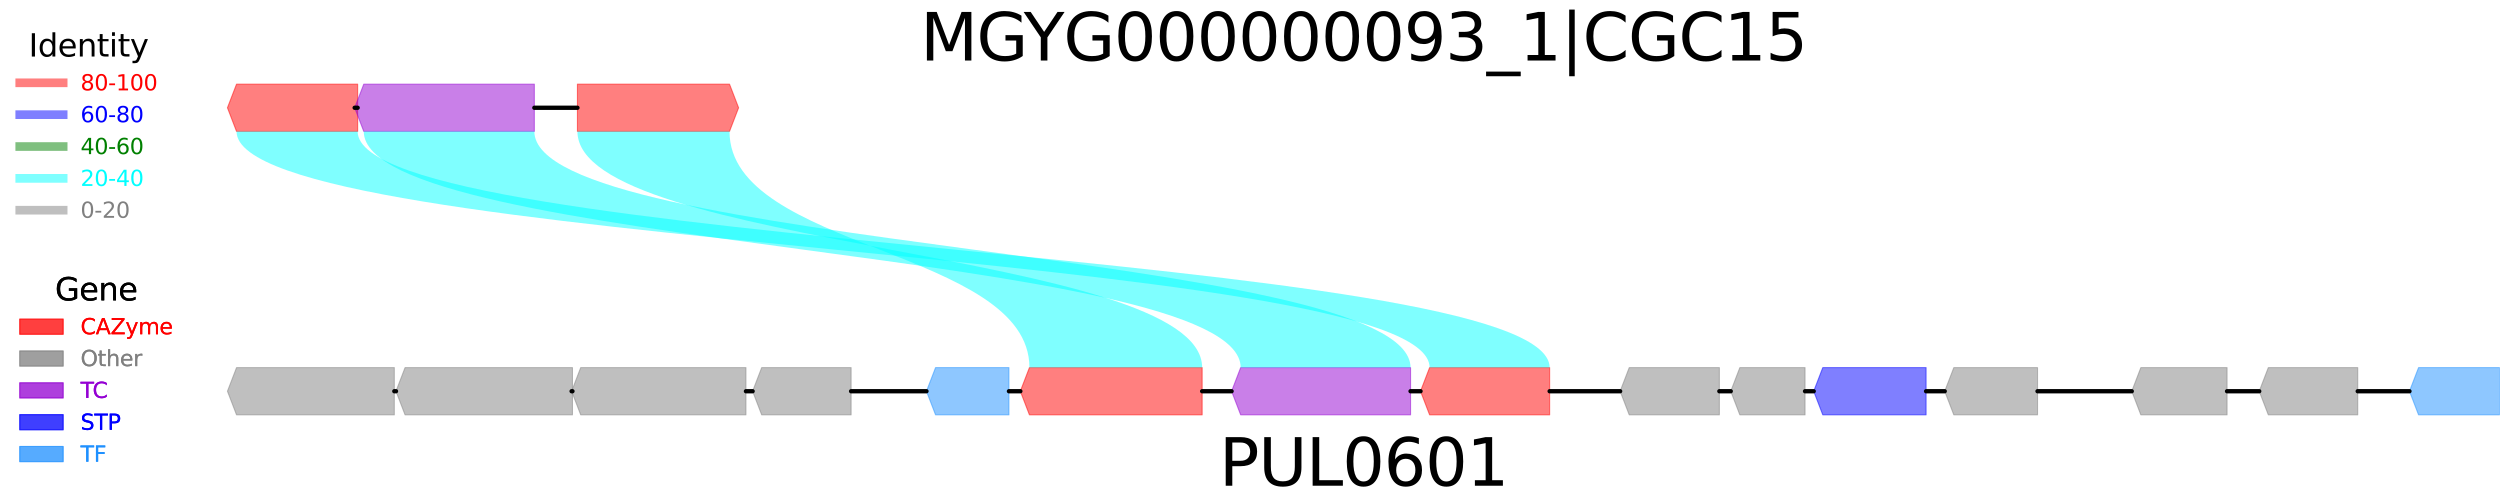 <?xml version="1.0" encoding="utf-8" standalone="no"?>
<!DOCTYPE svg PUBLIC "-//W3C//DTD SVG 1.1//EN"
  "http://www.w3.org/Graphics/SVG/1.1/DTD/svg11.dtd">
<svg height="230.4pt" version="1.1" viewBox="0 0 1152 230.4" width="1152pt" xmlns="http://www.w3.org/2000/svg" xmlns:xlink="http://www.w3.org/1999/xlink">
 <defs>
  <style type="text/css">*{stroke-linecap:butt;stroke-linejoin:round;}</style>
 </defs>
 <g id="figure_1">
  <g id="patch_1">
   <path d="M 0 230.4 
L 1152 230.4 
L 1152 0 
L 0 0 
z
" style="fill:#ffffff;"/>
  </g>
  <g id="axes_1">
   <g id="patch_2">
    <path clip-path="url(#p2fc320338c)" d="M 104.809 49.659 
L 108.997 60.544 
L 164.801 60.544 
L 164.801 38.774 
L 108.997 38.774 
z
" style="fill:#ff0000;opacity:0.5;stroke:#ff0000;stroke-linejoin:miter;stroke-width:0.5;"/>
   </g>
   <g id="patch_3">
    <path clip-path="url(#p2fc320338c)" d="M 163.433 49.659 
L 167.622 60.544 
L 246.23 60.544 
L 246.23 38.774 
L 167.622 38.774 
z
" style="fill:#9400d3;opacity:0.5;stroke:#9400d3;stroke-linejoin:miter;stroke-width:0.5;"/>
   </g>
   <g id="patch_4">
    <path clip-path="url(#p2fc320338c)" d="M 266.081 60.544 
L 336.157 60.544 
L 340.346 49.659 
L 336.157 38.774 
L 266.081 38.774 
z
" style="fill:#ff0000;opacity:0.5;stroke:#ff0000;stroke-linejoin:miter;stroke-width:0.5;"/>
   </g>
   <g id="patch_5">
    <path clip-path="url(#p2fc320338c)" d="M 104.809 180.28 
L 108.997 191.165 
L 181.699 191.165 
L 181.699 169.395 
L 108.997 169.395 
z
" style="fill:#808080;opacity:0.5;stroke:#808080;stroke-linejoin:miter;stroke-width:0.5;"/>
   </g>
   <g id="patch_6">
    <path clip-path="url(#p2fc320338c)" d="M 182.465 180.28 
L 186.653 191.165 
L 263.784 191.165 
L 263.784 169.395 
L 186.653 169.395 
z
" style="fill:#808080;opacity:0.5;stroke:#808080;stroke-linejoin:miter;stroke-width:0.5;"/>
   </g>
   <g id="patch_7">
    <path clip-path="url(#p2fc320338c)" d="M 263.401 180.28 
L 267.59 191.165 
L 343.736 191.165 
L 343.736 169.395 
L 267.59 169.395 
z
" style="fill:#808080;opacity:0.5;stroke:#808080;stroke-linejoin:miter;stroke-width:0.5;"/>
   </g>
   <g id="patch_8">
    <path clip-path="url(#p2fc320338c)" d="M 346.799 180.28 
L 350.987 191.165 
L 392.189 191.165 
L 392.189 169.395 
L 350.987 169.395 
z
" style="fill:#808080;opacity:0.5;stroke:#808080;stroke-linejoin:miter;stroke-width:0.5;"/>
   </g>
   <g id="patch_9">
    <path clip-path="url(#p2fc320338c)" d="M 426.915 180.28 
L 431.104 191.165 
L 464.923 191.165 
L 464.923 169.395 
L 431.104 169.395 
z
" style="fill:#1e90ff;opacity:0.5;stroke:#1e90ff;stroke-linejoin:miter;stroke-width:0.5;"/>
   </g>
   <g id="patch_10">
    <path clip-path="url(#p2fc320338c)" d="M 470.173 180.28 
L 474.361 191.165 
L 553.953 191.165 
L 553.953 169.395 
L 474.361 169.395 
z
" style="fill:#ff0000;opacity:0.5;stroke:#ff0000;stroke-linejoin:miter;stroke-width:0.5;"/>
   </g>
   <g id="patch_11">
    <path clip-path="url(#p2fc320338c)" d="M 567.515 180.28 
L 571.704 191.165 
L 649.983 191.165 
L 649.983 169.395 
L 571.704 169.395 
z
" style="fill:#9400d3;opacity:0.5;stroke:#9400d3;stroke-linejoin:miter;stroke-width:0.5;"/>
   </g>
   <g id="patch_12">
    <path clip-path="url(#p2fc320338c)" d="M 654.577 180.28 
L 658.765 191.165 
L 714.076 191.165 
L 714.076 169.395 
L 658.765 169.395 
z
" style="fill:#ff0000;opacity:0.5;stroke:#ff0000;stroke-linejoin:miter;stroke-width:0.5;"/>
   </g>
   <g id="patch_13">
    <path clip-path="url(#p2fc320338c)" d="M 746.56 180.28 
L 750.749 191.165 
L 792.279 191.165 
L 792.279 169.395 
L 750.749 169.395 
z
" style="fill:#808080;opacity:0.5;stroke:#808080;stroke-linejoin:miter;stroke-width:0.5;"/>
   </g>
   <g id="patch_14">
    <path clip-path="url(#p2fc320338c)" d="M 797.529 180.28 
L 801.717 191.165 
L 831.763 191.165 
L 831.763 169.395 
L 801.717 169.395 
z
" style="fill:#808080;opacity:0.5;stroke:#808080;stroke-linejoin:miter;stroke-width:0.5;"/>
   </g>
   <g id="patch_15">
    <path clip-path="url(#p2fc320338c)" d="M 835.755 180.28 
L 839.943 191.165 
L 887.543 191.165 
L 887.543 169.395 
L 839.943 169.395 
z
" style="fill:#0000ff;opacity:0.5;stroke:#0000ff;stroke-linejoin:miter;stroke-width:0.5;"/>
   </g>
   <g id="patch_16">
    <path clip-path="url(#p2fc320338c)" d="M 896.129 180.28 
L 900.318 191.165 
L 938.894 191.165 
L 938.894 169.395 
L 900.318 169.395 
z
" style="fill:#808080;opacity:0.5;stroke:#808080;stroke-linejoin:miter;stroke-width:0.5;"/>
   </g>
   <g id="patch_17">
    <path clip-path="url(#p2fc320338c)" d="M 982.316 180.28 
L 986.504 191.165 
L 1026.229 191.165 
L 1026.229 169.395 
L 986.504 169.395 
z
" style="fill:#808080;opacity:0.5;stroke:#808080;stroke-linejoin:miter;stroke-width:0.5;"/>
   </g>
   <g id="patch_18">
    <path clip-path="url(#p2fc320338c)" d="M 1041.05 180.28 
L 1045.238 191.165 
L 1086.44 191.165 
L 1086.44 169.395 
L 1045.238 169.395 
z
" style="fill:#808080;opacity:0.5;stroke:#808080;stroke-linejoin:miter;stroke-width:0.5;"/>
   </g>
   <g id="patch_19">
    <path clip-path="url(#p2fc320338c)" d="M 1110.283 180.28 
L 1114.472 191.165 
L 1151.9 191.165 
L 1151.9 169.395 
L 1114.472 169.395 
z
" style="fill:#1e90ff;opacity:0.5;stroke:#1e90ff;stroke-linejoin:miter;stroke-width:0.5;"/>
   </g>
   <g id="patch_20">
    <path clip-path="url(#p2fc320338c)" d="M 164.801 60.544 
C 164.801 114.97 714.076 114.97 714.076 169.395 
L 658.765 169.395 
C 658.765 114.97 108.997 114.97 108.997 60.544 
z
" style="fill:#00ffff;opacity:0.5;"/>
   </g>
   <g id="patch_21">
    <path clip-path="url(#p2fc320338c)" d="M 246.23 60.544 
C 246.23 114.97 649.983 114.97 649.983 169.395 
L 571.704 169.395 
C 571.704 114.97 167.622 114.97 167.622 60.544 
z
" style="fill:#00ffff;opacity:0.5;"/>
   </g>
   <g id="patch_22">
    <path clip-path="url(#p2fc320338c)" d="M 266.081 60.544 
C 266.081 114.97 553.953 114.97 553.953 169.395 
L 474.361 169.395 
C 474.361 114.97 336.157 114.97 336.157 60.544 
z
" style="fill:#00ffff;opacity:0.5;"/>
   </g>
   <g id="patch_23">
    <path clip-path="url(#p2fc320338c)" d="M 164.801 49.659 
L 163.433 49.659 
z
" style="stroke:#000000;stroke-linejoin:miter;stroke-width:2;"/>
   </g>
   <g id="patch_24">
    <path clip-path="url(#p2fc320338c)" d="M 246.23 49.659 
L 266.081 49.659 
z
" style="stroke:#000000;stroke-linejoin:miter;stroke-width:2;"/>
   </g>
   <g id="patch_25">
    <path clip-path="url(#p2fc320338c)" d="M 181.699 180.28 
L 182.465 180.28 
z
" style="stroke:#000000;stroke-linejoin:miter;stroke-width:2;"/>
   </g>
   <g id="patch_26">
    <path clip-path="url(#p2fc320338c)" d="M 263.784 180.28 
L 263.401 180.28 
z
" style="stroke:#000000;stroke-linejoin:miter;stroke-width:2;"/>
   </g>
   <g id="patch_27">
    <path clip-path="url(#p2fc320338c)" d="M 343.736 180.28 
L 346.799 180.28 
z
" style="stroke:#000000;stroke-linejoin:miter;stroke-width:2;"/>
   </g>
   <g id="patch_28">
    <path clip-path="url(#p2fc320338c)" d="M 392.189 180.28 
L 426.915 180.28 
z
" style="stroke:#000000;stroke-linejoin:miter;stroke-width:2;"/>
   </g>
   <g id="patch_29">
    <path clip-path="url(#p2fc320338c)" d="M 464.923 180.28 
L 470.173 180.28 
z
" style="stroke:#000000;stroke-linejoin:miter;stroke-width:2;"/>
   </g>
   <g id="patch_30">
    <path clip-path="url(#p2fc320338c)" d="M 553.953 180.28 
L 567.515 180.28 
z
" style="stroke:#000000;stroke-linejoin:miter;stroke-width:2;"/>
   </g>
   <g id="patch_31">
    <path clip-path="url(#p2fc320338c)" d="M 649.983 180.28 
L 654.577 180.28 
z
" style="stroke:#000000;stroke-linejoin:miter;stroke-width:2;"/>
   </g>
   <g id="patch_32">
    <path clip-path="url(#p2fc320338c)" d="M 714.076 180.28 
L 746.56 180.28 
z
" style="stroke:#000000;stroke-linejoin:miter;stroke-width:2;"/>
   </g>
   <g id="patch_33">
    <path clip-path="url(#p2fc320338c)" d="M 792.279 180.28 
L 797.529 180.28 
z
" style="stroke:#000000;stroke-linejoin:miter;stroke-width:2;"/>
   </g>
   <g id="patch_34">
    <path clip-path="url(#p2fc320338c)" d="M 831.763 180.28 
L 835.755 180.28 
z
" style="stroke:#000000;stroke-linejoin:miter;stroke-width:2;"/>
   </g>
   <g id="patch_35">
    <path clip-path="url(#p2fc320338c)" d="M 887.543 180.28 
L 896.129 180.28 
z
" style="stroke:#000000;stroke-linejoin:miter;stroke-width:2;"/>
   </g>
   <g id="patch_36">
    <path clip-path="url(#p2fc320338c)" d="M 938.894 180.28 
L 982.316 180.28 
z
" style="stroke:#000000;stroke-linejoin:miter;stroke-width:2;"/>
   </g>
   <g id="patch_37">
    <path clip-path="url(#p2fc320338c)" d="M 1026.229 180.28 
L 1041.05 180.28 
z
" style="stroke:#000000;stroke-linejoin:miter;stroke-width:2;"/>
   </g>
   <g id="patch_38">
    <path clip-path="url(#p2fc320338c)" d="M 1086.44 180.28 
L 1110.283 180.28 
z
" style="stroke:#000000;stroke-linejoin:miter;stroke-width:2;"/>
   </g>
   <g id="text_1">
    <!-- MGYG000000093_1|CGC15 -->
    <g transform="translate(424.106 27.889)scale(0.3 -0.3)">
     <defs>
      <path d="M 628 4666 
L 1569 4666 
L 2759 1491 
L 3956 4666 
L 4897 4666 
L 4897 0 
L 4281 0 
L 4281 4097 
L 3078 897 
L 2444 897 
L 1241 4097 
L 1241 0 
L 628 0 
L 628 4666 
z
" id="DejaVuSans-4d" transform="scale(0.016)"/>
      <path d="M 3809 666 
L 3809 1919 
L 2778 1919 
L 2778 2438 
L 4434 2438 
L 4434 434 
Q 4069 175 3628 42 
Q 3188 -91 2688 -91 
Q 1594 -91 976 548 
Q 359 1188 359 2328 
Q 359 3472 976 4111 
Q 1594 4750 2688 4750 
Q 3144 4750 3555 4637 
Q 3966 4525 4313 4306 
L 4313 3634 
Q 3963 3931 3569 4081 
Q 3175 4231 2741 4231 
Q 1884 4231 1454 3753 
Q 1025 3275 1025 2328 
Q 1025 1384 1454 906 
Q 1884 428 2741 428 
Q 3075 428 3337 486 
Q 3600 544 3809 666 
z
" id="DejaVuSans-47" transform="scale(0.016)"/>
      <path d="M -13 4666 
L 666 4666 
L 1959 2747 
L 3244 4666 
L 3922 4666 
L 2272 2222 
L 2272 0 
L 1638 0 
L 1638 2222 
L -13 4666 
z
" id="DejaVuSans-59" transform="scale(0.016)"/>
      <path d="M 2034 4250 
Q 1547 4250 1301 3770 
Q 1056 3291 1056 2328 
Q 1056 1369 1301 889 
Q 1547 409 2034 409 
Q 2525 409 2770 889 
Q 3016 1369 3016 2328 
Q 3016 3291 2770 3770 
Q 2525 4250 2034 4250 
z
M 2034 4750 
Q 2819 4750 3233 4129 
Q 3647 3509 3647 2328 
Q 3647 1150 3233 529 
Q 2819 -91 2034 -91 
Q 1250 -91 836 529 
Q 422 1150 422 2328 
Q 422 3509 836 4129 
Q 1250 4750 2034 4750 
z
" id="DejaVuSans-30" transform="scale(0.016)"/>
      <path d="M 703 97 
L 703 672 
Q 941 559 1184 500 
Q 1428 441 1663 441 
Q 2288 441 2617 861 
Q 2947 1281 2994 2138 
Q 2813 1869 2534 1725 
Q 2256 1581 1919 1581 
Q 1219 1581 811 2004 
Q 403 2428 403 3163 
Q 403 3881 828 4315 
Q 1253 4750 1959 4750 
Q 2769 4750 3195 4129 
Q 3622 3509 3622 2328 
Q 3622 1225 3098 567 
Q 2575 -91 1691 -91 
Q 1453 -91 1209 -44 
Q 966 3 703 97 
z
M 1959 2075 
Q 2384 2075 2632 2365 
Q 2881 2656 2881 3163 
Q 2881 3666 2632 3958 
Q 2384 4250 1959 4250 
Q 1534 4250 1286 3958 
Q 1038 3666 1038 3163 
Q 1038 2656 1286 2365 
Q 1534 2075 1959 2075 
z
" id="DejaVuSans-39" transform="scale(0.016)"/>
      <path d="M 2597 2516 
Q 3050 2419 3304 2112 
Q 3559 1806 3559 1356 
Q 3559 666 3084 287 
Q 2609 -91 1734 -91 
Q 1441 -91 1130 -33 
Q 819 25 488 141 
L 488 750 
Q 750 597 1062 519 
Q 1375 441 1716 441 
Q 2309 441 2620 675 
Q 2931 909 2931 1356 
Q 2931 1769 2642 2001 
Q 2353 2234 1838 2234 
L 1294 2234 
L 1294 2753 
L 1863 2753 
Q 2328 2753 2575 2939 
Q 2822 3125 2822 3475 
Q 2822 3834 2567 4026 
Q 2313 4219 1838 4219 
Q 1578 4219 1281 4162 
Q 984 4106 628 3988 
L 628 4550 
Q 988 4650 1302 4700 
Q 1616 4750 1894 4750 
Q 2613 4750 3031 4423 
Q 3450 4097 3450 3541 
Q 3450 3153 3228 2886 
Q 3006 2619 2597 2516 
z
" id="DejaVuSans-33" transform="scale(0.016)"/>
      <path d="M 3263 -1063 
L 3263 -1509 
L -63 -1509 
L -63 -1063 
L 3263 -1063 
z
" id="DejaVuSans-5f" transform="scale(0.016)"/>
      <path d="M 794 531 
L 1825 531 
L 1825 4091 
L 703 3866 
L 703 4441 
L 1819 4666 
L 2450 4666 
L 2450 531 
L 3481 531 
L 3481 0 
L 794 0 
L 794 531 
z
" id="DejaVuSans-31" transform="scale(0.016)"/>
      <path d="M 1344 4891 
L 1344 -1509 
L 813 -1509 
L 813 4891 
L 1344 4891 
z
" id="DejaVuSans-7c" transform="scale(0.016)"/>
      <path d="M 4122 4306 
L 4122 3641 
Q 3803 3938 3442 4084 
Q 3081 4231 2675 4231 
Q 1875 4231 1450 3742 
Q 1025 3253 1025 2328 
Q 1025 1406 1450 917 
Q 1875 428 2675 428 
Q 3081 428 3442 575 
Q 3803 722 4122 1019 
L 4122 359 
Q 3791 134 3420 21 
Q 3050 -91 2638 -91 
Q 1578 -91 968 557 
Q 359 1206 359 2328 
Q 359 3453 968 4101 
Q 1578 4750 2638 4750 
Q 3056 4750 3426 4639 
Q 3797 4528 4122 4306 
z
" id="DejaVuSans-43" transform="scale(0.016)"/>
      <path d="M 691 4666 
L 3169 4666 
L 3169 4134 
L 1269 4134 
L 1269 2991 
Q 1406 3038 1543 3061 
Q 1681 3084 1819 3084 
Q 2600 3084 3056 2656 
Q 3513 2228 3513 1497 
Q 3513 744 3044 326 
Q 2575 -91 1722 -91 
Q 1428 -91 1123 -41 
Q 819 9 494 109 
L 494 744 
Q 775 591 1075 516 
Q 1375 441 1709 441 
Q 2250 441 2565 725 
Q 2881 1009 2881 1497 
Q 2881 1984 2565 2268 
Q 2250 2553 1709 2553 
Q 1456 2553 1204 2497 
Q 953 2441 691 2322 
L 691 4666 
z
" id="DejaVuSans-35" transform="scale(0.016)"/>
     </defs>
     <use xlink:href="#DejaVuSans-4d"/>
     <use x="86.279" xlink:href="#DejaVuSans-47"/>
     <use x="158.77" xlink:href="#DejaVuSans-59"/>
     <use x="219.854" xlink:href="#DejaVuSans-47"/>
     <use x="297.344" xlink:href="#DejaVuSans-30"/>
     <use x="360.967" xlink:href="#DejaVuSans-30"/>
     <use x="424.59" xlink:href="#DejaVuSans-30"/>
     <use x="488.213" xlink:href="#DejaVuSans-30"/>
     <use x="551.836" xlink:href="#DejaVuSans-30"/>
     <use x="615.459" xlink:href="#DejaVuSans-30"/>
     <use x="679.082" xlink:href="#DejaVuSans-30"/>
     <use x="742.705" xlink:href="#DejaVuSans-39"/>
     <use x="806.328" xlink:href="#DejaVuSans-33"/>
     <use x="869.951" xlink:href="#DejaVuSans-5f"/>
     <use x="919.951" xlink:href="#DejaVuSans-31"/>
     <use x="983.574" xlink:href="#DejaVuSans-7c"/>
     <use x="1017.266" xlink:href="#DejaVuSans-43"/>
     <use x="1087.09" xlink:href="#DejaVuSans-47"/>
     <use x="1164.58" xlink:href="#DejaVuSans-43"/>
     <use x="1234.404" xlink:href="#DejaVuSans-31"/>
     <use x="1298.027" xlink:href="#DejaVuSans-35"/>
    </g>
   </g>
   <g id="text_2">
    <!-- PUL0601 -->
    <g transform="translate(561.799 223.82)scale(0.3 -0.3)">
     <defs>
      <path d="M 1259 4147 
L 1259 2394 
L 2053 2394 
Q 2494 2394 2734 2622 
Q 2975 2850 2975 3272 
Q 2975 3691 2734 3919 
Q 2494 4147 2053 4147 
L 1259 4147 
z
M 628 4666 
L 2053 4666 
Q 2838 4666 3239 4311 
Q 3641 3956 3641 3272 
Q 3641 2581 3239 2228 
Q 2838 1875 2053 1875 
L 1259 1875 
L 1259 0 
L 628 0 
L 628 4666 
z
" id="DejaVuSans-50" transform="scale(0.016)"/>
      <path d="M 556 4666 
L 1191 4666 
L 1191 1831 
Q 1191 1081 1462 751 
Q 1734 422 2344 422 
Q 2950 422 3222 751 
Q 3494 1081 3494 1831 
L 3494 4666 
L 4128 4666 
L 4128 1753 
Q 4128 841 3676 375 
Q 3225 -91 2344 -91 
Q 1459 -91 1007 375 
Q 556 841 556 1753 
L 556 4666 
z
" id="DejaVuSans-55" transform="scale(0.016)"/>
      <path d="M 628 4666 
L 1259 4666 
L 1259 531 
L 3531 531 
L 3531 0 
L 628 0 
L 628 4666 
z
" id="DejaVuSans-4c" transform="scale(0.016)"/>
      <path d="M 2113 2584 
Q 1688 2584 1439 2293 
Q 1191 2003 1191 1497 
Q 1191 994 1439 701 
Q 1688 409 2113 409 
Q 2538 409 2786 701 
Q 3034 994 3034 1497 
Q 3034 2003 2786 2293 
Q 2538 2584 2113 2584 
z
M 3366 4563 
L 3366 3988 
Q 3128 4100 2886 4159 
Q 2644 4219 2406 4219 
Q 1781 4219 1451 3797 
Q 1122 3375 1075 2522 
Q 1259 2794 1537 2939 
Q 1816 3084 2150 3084 
Q 2853 3084 3261 2657 
Q 3669 2231 3669 1497 
Q 3669 778 3244 343 
Q 2819 -91 2113 -91 
Q 1303 -91 875 529 
Q 447 1150 447 2328 
Q 447 3434 972 4092 
Q 1497 4750 2381 4750 
Q 2619 4750 2861 4703 
Q 3103 4656 3366 4563 
z
" id="DejaVuSans-36" transform="scale(0.016)"/>
     </defs>
     <use xlink:href="#DejaVuSans-50"/>
     <use x="60.303" xlink:href="#DejaVuSans-55"/>
     <use x="133.496" xlink:href="#DejaVuSans-4c"/>
     <use x="189.209" xlink:href="#DejaVuSans-30"/>
     <use x="252.832" xlink:href="#DejaVuSans-36"/>
     <use x="316.455" xlink:href="#DejaVuSans-30"/>
     <use x="380.078" xlink:href="#DejaVuSans-31"/>
    </g>
   </g>
   <g id="legend_1">
    <g id="text_3">
     <!-- Identity -->
     <g transform="translate(13.215 26.061)scale(0.144 -0.144)">
      <defs>
       <path d="M 628 4666 
L 1259 4666 
L 1259 0 
L 628 0 
L 628 4666 
z
" id="DejaVuSans-49" transform="scale(0.016)"/>
       <path d="M 2906 2969 
L 2906 4863 
L 3481 4863 
L 3481 0 
L 2906 0 
L 2906 525 
Q 2725 213 2448 61 
Q 2172 -91 1784 -91 
Q 1150 -91 751 415 
Q 353 922 353 1747 
Q 353 2572 751 3078 
Q 1150 3584 1784 3584 
Q 2172 3584 2448 3432 
Q 2725 3281 2906 2969 
z
M 947 1747 
Q 947 1113 1208 752 
Q 1469 391 1925 391 
Q 2381 391 2643 752 
Q 2906 1113 2906 1747 
Q 2906 2381 2643 2742 
Q 2381 3103 1925 3103 
Q 1469 3103 1208 2742 
Q 947 2381 947 1747 
z
" id="DejaVuSans-64" transform="scale(0.016)"/>
       <path d="M 3597 1894 
L 3597 1613 
L 953 1613 
Q 991 1019 1311 708 
Q 1631 397 2203 397 
Q 2534 397 2845 478 
Q 3156 559 3463 722 
L 3463 178 
Q 3153 47 2828 -22 
Q 2503 -91 2169 -91 
Q 1331 -91 842 396 
Q 353 884 353 1716 
Q 353 2575 817 3079 
Q 1281 3584 2069 3584 
Q 2775 3584 3186 3129 
Q 3597 2675 3597 1894 
z
M 3022 2063 
Q 3016 2534 2758 2815 
Q 2500 3097 2075 3097 
Q 1594 3097 1305 2825 
Q 1016 2553 972 2059 
L 3022 2063 
z
" id="DejaVuSans-65" transform="scale(0.016)"/>
       <path d="M 3513 2113 
L 3513 0 
L 2938 0 
L 2938 2094 
Q 2938 2591 2744 2837 
Q 2550 3084 2163 3084 
Q 1697 3084 1428 2787 
Q 1159 2491 1159 1978 
L 1159 0 
L 581 0 
L 581 3500 
L 1159 3500 
L 1159 2956 
Q 1366 3272 1645 3428 
Q 1925 3584 2291 3584 
Q 2894 3584 3203 3211 
Q 3513 2838 3513 2113 
z
" id="DejaVuSans-6e" transform="scale(0.016)"/>
       <path d="M 1172 4494 
L 1172 3500 
L 2356 3500 
L 2356 3053 
L 1172 3053 
L 1172 1153 
Q 1172 725 1289 603 
Q 1406 481 1766 481 
L 2356 481 
L 2356 0 
L 1766 0 
Q 1100 0 847 248 
Q 594 497 594 1153 
L 594 3053 
L 172 3053 
L 172 3500 
L 594 3500 
L 594 4494 
L 1172 4494 
z
" id="DejaVuSans-74" transform="scale(0.016)"/>
       <path d="M 603 3500 
L 1178 3500 
L 1178 0 
L 603 0 
L 603 3500 
z
M 603 4863 
L 1178 4863 
L 1178 4134 
L 603 4134 
L 603 4863 
z
" id="DejaVuSans-69" transform="scale(0.016)"/>
       <path d="M 2059 -325 
Q 1816 -950 1584 -1140 
Q 1353 -1331 966 -1331 
L 506 -1331 
L 506 -850 
L 844 -850 
Q 1081 -850 1212 -737 
Q 1344 -625 1503 -206 
L 1606 56 
L 191 3500 
L 800 3500 
L 1894 763 
L 2988 3500 
L 3597 3500 
L 2059 -325 
z
" id="DejaVuSans-79" transform="scale(0.016)"/>
      </defs>
      <use xlink:href="#DejaVuSans-49"/>
      <use x="29.492" xlink:href="#DejaVuSans-64"/>
      <use x="92.969" xlink:href="#DejaVuSans-65"/>
      <use x="154.492" xlink:href="#DejaVuSans-6e"/>
      <use x="217.871" xlink:href="#DejaVuSans-74"/>
      <use x="257.08" xlink:href="#DejaVuSans-69"/>
      <use x="284.863" xlink:href="#DejaVuSans-74"/>
      <use x="324.072" xlink:href="#DejaVuSans-79"/>
     </g>
    </g>
    <g id="line2d_1">
     <path d="M 9.1 38.154 
L 29.1 38.154 
" style="fill:none;stroke:#ff0000;stroke-linecap:square;stroke-opacity:0.5;stroke-width:4;"/>
    </g>
    <g id="line2d_2"/>
    <g id="text_4">
     <!-- 80-100 -->
     <g style="fill:#ff0000;" transform="translate(37.1 41.654)scale(0.1 -0.1)">
      <defs>
       <path d="M 2034 2216 
Q 1584 2216 1326 1975 
Q 1069 1734 1069 1313 
Q 1069 891 1326 650 
Q 1584 409 2034 409 
Q 2484 409 2743 651 
Q 3003 894 3003 1313 
Q 3003 1734 2745 1975 
Q 2488 2216 2034 2216 
z
M 1403 2484 
Q 997 2584 770 2862 
Q 544 3141 544 3541 
Q 544 4100 942 4425 
Q 1341 4750 2034 4750 
Q 2731 4750 3128 4425 
Q 3525 4100 3525 3541 
Q 3525 3141 3298 2862 
Q 3072 2584 2669 2484 
Q 3125 2378 3379 2068 
Q 3634 1759 3634 1313 
Q 3634 634 3220 271 
Q 2806 -91 2034 -91 
Q 1263 -91 848 271 
Q 434 634 434 1313 
Q 434 1759 690 2068 
Q 947 2378 1403 2484 
z
M 1172 3481 
Q 1172 3119 1398 2916 
Q 1625 2713 2034 2713 
Q 2441 2713 2670 2916 
Q 2900 3119 2900 3481 
Q 2900 3844 2670 4047 
Q 2441 4250 2034 4250 
Q 1625 4250 1398 4047 
Q 1172 3844 1172 3481 
z
" id="DejaVuSans-38" transform="scale(0.016)"/>
       <path d="M 313 2009 
L 1997 2009 
L 1997 1497 
L 313 1497 
L 313 2009 
z
" id="DejaVuSans-2d" transform="scale(0.016)"/>
      </defs>
      <use xlink:href="#DejaVuSans-38"/>
      <use x="63.623" xlink:href="#DejaVuSans-30"/>
      <use x="127.246" xlink:href="#DejaVuSans-2d"/>
      <use x="163.33" xlink:href="#DejaVuSans-31"/>
      <use x="226.953" xlink:href="#DejaVuSans-30"/>
      <use x="290.576" xlink:href="#DejaVuSans-30"/>
     </g>
    </g>
    <g id="line2d_3">
     <path d="M 9.1 52.832 
L 29.1 52.832 
" style="fill:none;stroke:#0000ff;stroke-linecap:square;stroke-opacity:0.5;stroke-width:4;"/>
    </g>
    <g id="line2d_4"/>
    <g id="text_5">
     <!-- 60-80 -->
     <g style="fill:#0000ff;" transform="translate(37.1 56.332)scale(0.1 -0.1)">
      <use xlink:href="#DejaVuSans-36"/>
      <use x="63.623" xlink:href="#DejaVuSans-30"/>
      <use x="127.246" xlink:href="#DejaVuSans-2d"/>
      <use x="163.33" xlink:href="#DejaVuSans-38"/>
      <use x="226.953" xlink:href="#DejaVuSans-30"/>
     </g>
    </g>
    <g id="line2d_5">
     <path d="M 9.1 67.51 
L 29.1 67.51 
" style="fill:none;stroke:#008000;stroke-linecap:square;stroke-opacity:0.5;stroke-width:4;"/>
    </g>
    <g id="line2d_6"/>
    <g id="text_6">
     <!-- 40-60 -->
     <g style="fill:#008000;" transform="translate(37.1 71.01)scale(0.1 -0.1)">
      <defs>
       <path d="M 2419 4116 
L 825 1625 
L 2419 1625 
L 2419 4116 
z
M 2253 4666 
L 3047 4666 
L 3047 1625 
L 3713 1625 
L 3713 1100 
L 3047 1100 
L 3047 0 
L 2419 0 
L 2419 1100 
L 313 1100 
L 313 1709 
L 2253 4666 
z
" id="DejaVuSans-34" transform="scale(0.016)"/>
      </defs>
      <use xlink:href="#DejaVuSans-34"/>
      <use x="63.623" xlink:href="#DejaVuSans-30"/>
      <use x="127.246" xlink:href="#DejaVuSans-2d"/>
      <use x="163.33" xlink:href="#DejaVuSans-36"/>
      <use x="226.953" xlink:href="#DejaVuSans-30"/>
     </g>
    </g>
    <g id="line2d_7">
     <path d="M 9.1 82.189 
L 29.1 82.189 
" style="fill:none;stroke:#00ffff;stroke-linecap:square;stroke-opacity:0.5;stroke-width:4;"/>
    </g>
    <g id="line2d_8"/>
    <g id="text_7">
     <!-- 20-40 -->
     <g style="fill:#00ffff;" transform="translate(37.1 85.689)scale(0.1 -0.1)">
      <defs>
       <path d="M 1228 531 
L 3431 531 
L 3431 0 
L 469 0 
L 469 531 
Q 828 903 1448 1529 
Q 2069 2156 2228 2338 
Q 2531 2678 2651 2914 
Q 2772 3150 2772 3378 
Q 2772 3750 2511 3984 
Q 2250 4219 1831 4219 
Q 1534 4219 1204 4116 
Q 875 4013 500 3803 
L 500 4441 
Q 881 4594 1212 4672 
Q 1544 4750 1819 4750 
Q 2544 4750 2975 4387 
Q 3406 4025 3406 3419 
Q 3406 3131 3298 2873 
Q 3191 2616 2906 2266 
Q 2828 2175 2409 1742 
Q 1991 1309 1228 531 
z
" id="DejaVuSans-32" transform="scale(0.016)"/>
      </defs>
      <use xlink:href="#DejaVuSans-32"/>
      <use x="63.623" xlink:href="#DejaVuSans-30"/>
      <use x="127.246" xlink:href="#DejaVuSans-2d"/>
      <use x="163.33" xlink:href="#DejaVuSans-34"/>
      <use x="226.953" xlink:href="#DejaVuSans-30"/>
     </g>
    </g>
    <g id="line2d_9">
     <path d="M 9.1 96.867 
L 29.1 96.867 
" style="fill:none;stroke:#808080;stroke-linecap:square;stroke-opacity:0.5;stroke-width:4;"/>
    </g>
    <g id="line2d_10"/>
    <g id="text_8">
     <!-- 0-20 -->
     <g style="fill:#808080;" transform="translate(37.1 100.367)scale(0.1 -0.1)">
      <use xlink:href="#DejaVuSans-30"/>
      <use x="63.623" xlink:href="#DejaVuSans-2d"/>
      <use x="99.707" xlink:href="#DejaVuSans-32"/>
      <use x="163.33" xlink:href="#DejaVuSans-30"/>
     </g>
    </g>
   </g>
   <g id="legend_2">
    <g id="text_9">
     <!-- Gene -->
     <g transform="translate(25.341 138.435)scale(0.144 -0.144)">
      <use xlink:href="#DejaVuSans-47"/>
      <use x="77.49" xlink:href="#DejaVuSans-65"/>
      <use x="139.014" xlink:href="#DejaVuSans-6e"/>
      <use x="202.393" xlink:href="#DejaVuSans-65"/>
     </g>
    </g>
    <g id="patch_39">
     <path d="M 9.1 154.028 
L 29.1 154.028 
L 29.1 147.028 
L 9.1 147.028 
z
" style="fill:#ff0000;opacity:0.5;stroke:#ff0000;stroke-linejoin:miter;stroke-width:0.5;"/>
    </g>
    <g id="text_10">
     <!-- CAZyme -->
     <g style="fill:#ff0000;" transform="translate(37.1 154.028)scale(0.1 -0.1)">
      <defs>
       <path d="M 2188 4044 
L 1331 1722 
L 3047 1722 
L 2188 4044 
z
M 1831 4666 
L 2547 4666 
L 4325 0 
L 3669 0 
L 3244 1197 
L 1141 1197 
L 716 0 
L 50 0 
L 1831 4666 
z
" id="DejaVuSans-41" transform="scale(0.016)"/>
       <path d="M 359 4666 
L 4025 4666 
L 4025 4184 
L 1075 531 
L 4097 531 
L 4097 0 
L 288 0 
L 288 481 
L 3238 4134 
L 359 4134 
L 359 4666 
z
" id="DejaVuSans-5a" transform="scale(0.016)"/>
       <path d="M 3328 2828 
Q 3544 3216 3844 3400 
Q 4144 3584 4550 3584 
Q 5097 3584 5394 3201 
Q 5691 2819 5691 2113 
L 5691 0 
L 5113 0 
L 5113 2094 
Q 5113 2597 4934 2840 
Q 4756 3084 4391 3084 
Q 3944 3084 3684 2787 
Q 3425 2491 3425 1978 
L 3425 0 
L 2847 0 
L 2847 2094 
Q 2847 2600 2669 2842 
Q 2491 3084 2119 3084 
Q 1678 3084 1418 2786 
Q 1159 2488 1159 1978 
L 1159 0 
L 581 0 
L 581 3500 
L 1159 3500 
L 1159 2956 
Q 1356 3278 1631 3431 
Q 1906 3584 2284 3584 
Q 2666 3584 2933 3390 
Q 3200 3197 3328 2828 
z
" id="DejaVuSans-6d" transform="scale(0.016)"/>
      </defs>
      <use xlink:href="#DejaVuSans-43"/>
      <use x="69.824" xlink:href="#DejaVuSans-41"/>
      <use x="138.232" xlink:href="#DejaVuSans-5a"/>
      <use x="206.738" xlink:href="#DejaVuSans-79"/>
      <use x="265.918" xlink:href="#DejaVuSans-6d"/>
      <use x="363.33" xlink:href="#DejaVuSans-65"/>
     </g>
    </g>
    <g id="patch_40">
     <path d="M 9.1 168.706 
L 29.1 168.706 
L 29.1 161.706 
L 9.1 161.706 
z
" style="fill:#808080;opacity:0.5;stroke:#808080;stroke-linejoin:miter;stroke-width:0.5;"/>
    </g>
    <g id="text_11">
     <!-- Other -->
     <g style="fill:#808080;" transform="translate(37.1 168.706)scale(0.1 -0.1)">
      <defs>
       <path d="M 2522 4238 
Q 1834 4238 1429 3725 
Q 1025 3213 1025 2328 
Q 1025 1447 1429 934 
Q 1834 422 2522 422 
Q 3209 422 3611 934 
Q 4013 1447 4013 2328 
Q 4013 3213 3611 3725 
Q 3209 4238 2522 4238 
z
M 2522 4750 
Q 3503 4750 4090 4092 
Q 4678 3434 4678 2328 
Q 4678 1225 4090 567 
Q 3503 -91 2522 -91 
Q 1538 -91 948 565 
Q 359 1222 359 2328 
Q 359 3434 948 4092 
Q 1538 4750 2522 4750 
z
" id="DejaVuSans-4f" transform="scale(0.016)"/>
       <path d="M 3513 2113 
L 3513 0 
L 2938 0 
L 2938 2094 
Q 2938 2591 2744 2837 
Q 2550 3084 2163 3084 
Q 1697 3084 1428 2787 
Q 1159 2491 1159 1978 
L 1159 0 
L 581 0 
L 581 4863 
L 1159 4863 
L 1159 2956 
Q 1366 3272 1645 3428 
Q 1925 3584 2291 3584 
Q 2894 3584 3203 3211 
Q 3513 2838 3513 2113 
z
" id="DejaVuSans-68" transform="scale(0.016)"/>
       <path d="M 2631 2963 
Q 2534 3019 2420 3045 
Q 2306 3072 2169 3072 
Q 1681 3072 1420 2755 
Q 1159 2438 1159 1844 
L 1159 0 
L 581 0 
L 581 3500 
L 1159 3500 
L 1159 2956 
Q 1341 3275 1631 3429 
Q 1922 3584 2338 3584 
Q 2397 3584 2469 3576 
Q 2541 3569 2628 3553 
L 2631 2963 
z
" id="DejaVuSans-72" transform="scale(0.016)"/>
      </defs>
      <use xlink:href="#DejaVuSans-4f"/>
      <use x="78.711" xlink:href="#DejaVuSans-74"/>
      <use x="117.92" xlink:href="#DejaVuSans-68"/>
      <use x="181.299" xlink:href="#DejaVuSans-65"/>
      <use x="242.822" xlink:href="#DejaVuSans-72"/>
     </g>
    </g>
    <g id="patch_41">
     <path d="M 9.1 183.384 
L 29.1 183.384 
L 29.1 176.384 
L 9.1 176.384 
z
" style="fill:#9400d3;opacity:0.5;stroke:#9400d3;stroke-linejoin:miter;stroke-width:0.5;"/>
    </g>
    <g id="text_12">
     <!-- TC -->
     <g style="fill:#9400d3;" transform="translate(37.1 183.384)scale(0.1 -0.1)">
      <defs>
       <path d="M -19 4666 
L 3928 4666 
L 3928 4134 
L 2272 4134 
L 2272 0 
L 1638 0 
L 1638 4134 
L -19 4134 
L -19 4666 
z
" id="DejaVuSans-54" transform="scale(0.016)"/>
      </defs>
      <use xlink:href="#DejaVuSans-54"/>
      <use x="55.209" xlink:href="#DejaVuSans-43"/>
     </g>
    </g>
    <g id="patch_42">
     <path d="M 9.1 198.062 
L 29.1 198.062 
L 29.1 191.062 
L 9.1 191.062 
z
" style="fill:#0000ff;opacity:0.5;stroke:#0000ff;stroke-linejoin:miter;stroke-width:0.5;"/>
    </g>
    <g id="text_13">
     <!-- STP -->
     <g style="fill:#0000ff;" transform="translate(37.1 198.062)scale(0.1 -0.1)">
      <defs>
       <path d="M 3425 4513 
L 3425 3897 
Q 3066 4069 2747 4153 
Q 2428 4238 2131 4238 
Q 1616 4238 1336 4038 
Q 1056 3838 1056 3469 
Q 1056 3159 1242 3001 
Q 1428 2844 1947 2747 
L 2328 2669 
Q 3034 2534 3370 2195 
Q 3706 1856 3706 1288 
Q 3706 609 3251 259 
Q 2797 -91 1919 -91 
Q 1588 -91 1214 -16 
Q 841 59 441 206 
L 441 856 
Q 825 641 1194 531 
Q 1563 422 1919 422 
Q 2459 422 2753 634 
Q 3047 847 3047 1241 
Q 3047 1584 2836 1778 
Q 2625 1972 2144 2069 
L 1759 2144 
Q 1053 2284 737 2584 
Q 422 2884 422 3419 
Q 422 4038 858 4394 
Q 1294 4750 2059 4750 
Q 2388 4750 2728 4690 
Q 3069 4631 3425 4513 
z
" id="DejaVuSans-53" transform="scale(0.016)"/>
      </defs>
      <use xlink:href="#DejaVuSans-53"/>
      <use x="63.477" xlink:href="#DejaVuSans-54"/>
      <use x="124.561" xlink:href="#DejaVuSans-50"/>
     </g>
    </g>
    <g id="patch_43">
     <path d="M 9.1 212.74 
L 29.1 212.74 
L 29.1 205.74 
L 9.1 205.74 
z
" style="fill:#1e90ff;opacity:0.5;stroke:#1e90ff;stroke-linejoin:miter;stroke-width:0.5;"/>
    </g>
    <g id="text_14">
     <!-- TF -->
     <g style="fill:#1e90ff;" transform="translate(37.1 212.74)scale(0.1 -0.1)">
      <defs>
       <path d="M 628 4666 
L 3309 4666 
L 3309 4134 
L 1259 4134 
L 1259 2759 
L 3109 2759 
L 3109 2228 
L 1259 2228 
L 1259 0 
L 628 0 
L 628 4666 
z
" id="DejaVuSans-46" transform="scale(0.016)"/>
      </defs>
      <use xlink:href="#DejaVuSans-54"/>
      <use x="61.084" xlink:href="#DejaVuSans-46"/>
     </g>
    </g>
   </g>
   <g id="legend_3">
    <g id="text_15">
     <!-- Gene -->
     <g transform="translate(25.341 138.435)scale(0.144 -0.144)">
      <use xlink:href="#DejaVuSans-47"/>
      <use x="77.49" xlink:href="#DejaVuSans-65"/>
      <use x="139.014" xlink:href="#DejaVuSans-6e"/>
      <use x="202.393" xlink:href="#DejaVuSans-65"/>
     </g>
    </g>
    <g id="patch_44">
     <path d="M 9.1 154.028 
L 29.1 154.028 
L 29.1 147.028 
L 9.1 147.028 
z
" style="fill:#ff0000;opacity:0.5;stroke:#ff0000;stroke-linejoin:miter;stroke-width:0.5;"/>
    </g>
    <g id="text_16">
     <!-- CAZyme -->
     <g style="fill:#ff0000;" transform="translate(37.1 154.028)scale(0.1 -0.1)">
      <use xlink:href="#DejaVuSans-43"/>
      <use x="69.824" xlink:href="#DejaVuSans-41"/>
      <use x="138.232" xlink:href="#DejaVuSans-5a"/>
      <use x="206.738" xlink:href="#DejaVuSans-79"/>
      <use x="265.918" xlink:href="#DejaVuSans-6d"/>
      <use x="363.33" xlink:href="#DejaVuSans-65"/>
     </g>
    </g>
    <g id="patch_45">
     <path d="M 9.1 168.706 
L 29.1 168.706 
L 29.1 161.706 
L 9.1 161.706 
z
" style="fill:#808080;opacity:0.5;stroke:#808080;stroke-linejoin:miter;stroke-width:0.5;"/>
    </g>
    <g id="text_17">
     <!-- Other -->
     <g style="fill:#808080;" transform="translate(37.1 168.706)scale(0.1 -0.1)">
      <use xlink:href="#DejaVuSans-4f"/>
      <use x="78.711" xlink:href="#DejaVuSans-74"/>
      <use x="117.92" xlink:href="#DejaVuSans-68"/>
      <use x="181.299" xlink:href="#DejaVuSans-65"/>
      <use x="242.822" xlink:href="#DejaVuSans-72"/>
     </g>
    </g>
    <g id="patch_46">
     <path d="M 9.1 183.384 
L 29.1 183.384 
L 29.1 176.384 
L 9.1 176.384 
z
" style="fill:#9400d3;opacity:0.5;stroke:#9400d3;stroke-linejoin:miter;stroke-width:0.5;"/>
    </g>
    <g id="text_18">
     <!-- TC -->
     <g style="fill:#9400d3;" transform="translate(37.1 183.384)scale(0.1 -0.1)">
      <use xlink:href="#DejaVuSans-54"/>
      <use x="55.209" xlink:href="#DejaVuSans-43"/>
     </g>
    </g>
    <g id="patch_47">
     <path d="M 9.1 198.062 
L 29.1 198.062 
L 29.1 191.062 
L 9.1 191.062 
z
" style="fill:#0000ff;opacity:0.5;stroke:#0000ff;stroke-linejoin:miter;stroke-width:0.5;"/>
    </g>
    <g id="text_19">
     <!-- STP -->
     <g style="fill:#0000ff;" transform="translate(37.1 198.062)scale(0.1 -0.1)">
      <use xlink:href="#DejaVuSans-53"/>
      <use x="63.477" xlink:href="#DejaVuSans-54"/>
      <use x="124.561" xlink:href="#DejaVuSans-50"/>
     </g>
    </g>
    <g id="patch_48">
     <path d="M 9.1 212.74 
L 29.1 212.74 
L 29.1 205.74 
L 9.1 205.74 
z
" style="fill:#1e90ff;opacity:0.5;stroke:#1e90ff;stroke-linejoin:miter;stroke-width:0.5;"/>
    </g>
    <g id="text_20">
     <!-- TF -->
     <g style="fill:#1e90ff;" transform="translate(37.1 212.74)scale(0.1 -0.1)">
      <use xlink:href="#DejaVuSans-54"/>
      <use x="61.084" xlink:href="#DejaVuSans-46"/>
     </g>
    </g>
   </g>
  </g>
 </g>
 <defs>
  <clipPath id="p2fc320338c">
   <rect height="217.701" width="1151.8" x="0.1" y="6.119"/>
  </clipPath>
 </defs>
</svg>
